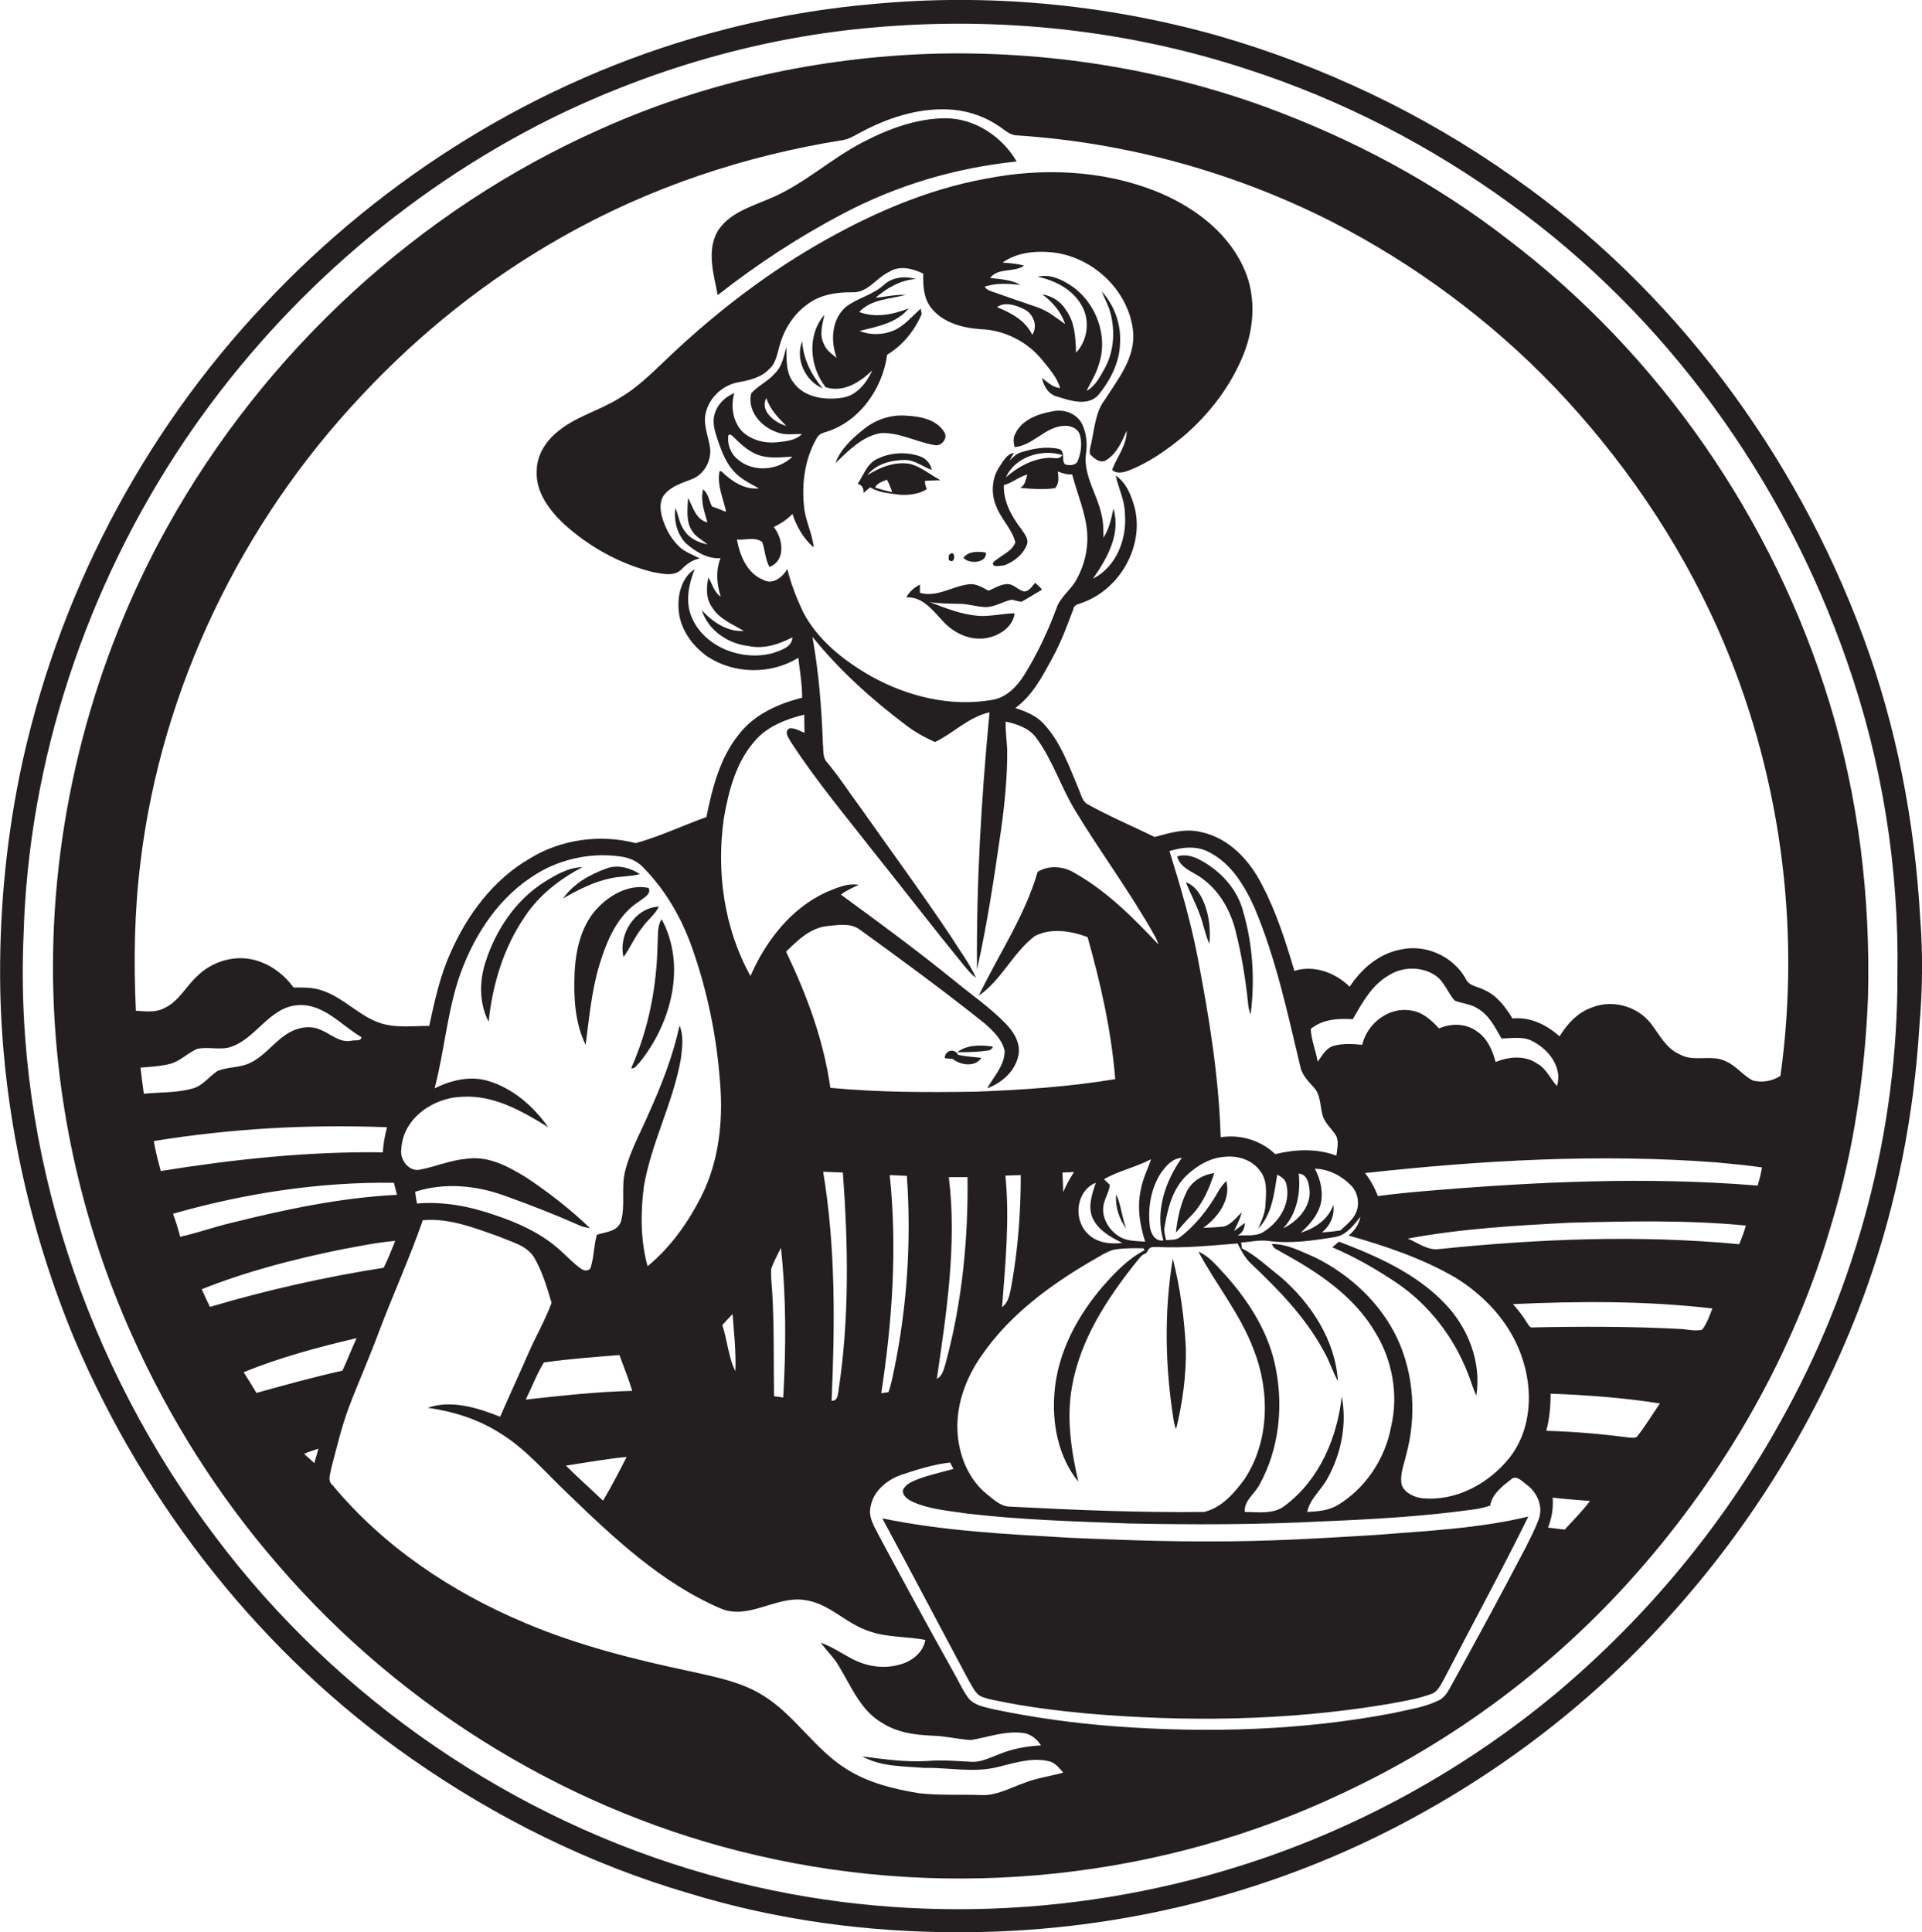 <?xml version="1.0" encoding="utf-8"?>
<!-- Generator: Adobe Illustrator 19.2.0, SVG Export Plug-In . SVG Version: 6.00 Build 0)  -->
<svg version="1.1" id="Layer_1" xmlns="http://www.w3.org/2000/svg" xmlns:xlink="http://www.w3.org/1999/xlink" x="0px" y="0px"
	 viewBox="0 0 750.9 754.9" enable-background="new 0 0 750.9 754.9" xml:space="preserve">
<g>
	<path fill="#231F20" d="M750.2,358.8c-2.1-37.5-9.2-74.8-22.3-110.1c-26.5-71.7-74.2-135.9-137-179.7
		c-35.1-24.8-74.4-43.4-115.6-55.2C431.7,1.6,385.9-2.7,340.8,1.6c-21.7,1.9-43.1,5.8-64.1,11.6c-66.2,18.2-126.6,55.7-173.4,105.7
		C55.2,169.8,21.8,234.2,7.7,302.7c-5.6,27.6-8.1,55.8-7.6,84c1,47,11.1,93.6,29.2,137c27.8,65.1,73.3,122.9,131.5,163.4
		c33,23.1,69.7,41.3,108.4,52.6c34.3,10.5,70.2,15.3,106,15.2c56.6,0,113.2-12.9,164-38c42.1-20.8,80.4-49.4,111.9-84.2
		c34.3-37.6,61.2-81.9,78.3-129.9c11.7-32.8,18.4-67.4,20.5-102.1C751.1,386.8,751.3,372.8,750.2,358.8z M741.3,380.8
		c0.2,61-16,121.9-45.9,175c-22.2,40-51.9,75.8-86.9,105.3c-36.4,30.4-78.8,53.7-124.1,67.9c-66.9,21.1-140,22.7-207.6,3.4
		c-76.2-21.4-144.9-68.5-192.5-131.8c-50.6-66.8-78.7-151-75.1-235c1.9-68.6,24.5-136.2,62.7-193.1c36-53.5,85.9-97.6,143.6-126.3
		C255,26.8,298,14.4,341.8,10.7c48.9-4.3,98.7,1,145.3,16.3c36.9,11.9,71.8,29.9,103.1,52.7c61,44,106.8,107.8,131.4,178.7
		C735.3,297.5,742,339.2,741.3,380.8z"/>
	<path fill="#231F20" d="M588.8,93.3c-28.5-22.1-60.7-39.2-94.6-51.6c-41.4-15-85.7-21.9-129.8-20.7c-44.6,1.4-89,11.1-129.7,29.4
		C163.4,82,103.3,137.7,65.4,205.8c-29.1,52.3-44.7,112.1-44.7,172c0,49.4,10.6,98.7,30.8,143.7c14.6,32.7,34,63.3,57.5,90.3
		C157.5,668,224,708.5,296.3,725c76,17.6,157.9,9,228.4-24.5c43.3-20.2,82.4-49.4,114.1-85.2c35.1-39.6,62.2-86.7,76.9-137.7
		c8.6-28.5,12.9-58.2,14.1-87.9c1-38.8-3.6-77.8-15-115C693,203.2,648.5,138.5,588.8,93.3z M54.9,417.1c3.8-0.3,7.6-0.5,11.3-1.4
		c4.2-1,7.2-4.5,11.1-6c3.9-0.7,8,0.4,11.9-0.4c10.6-2.8,15.6-15.7,27.1-16.6c10.1-0.7,16.9,7.8,24.9,12.5c-0.1,1.8-2.7,1-3.9,1.4
		c-4.6,0.9-8-2.6-11.9-4.2c-4-1.9-8.7-1.1-12.4,1c-5.8,3.3-9.6,9.4-15.8,12.1c-3.9,1.7-8.3,1.3-12.2,2.9c-3.4,2.2-5.8,5.9-9.9,6.9
		c-6.1,1.7-12.6,1.4-18.9,2C55.7,424,55.3,420.5,54.9,417.1z M60.1,445.8c30-4.9,60.6-6.6,91.1-5.4c-0.8,3.2-1.5,6.4-1.6,9.8
		c-29.1-0.4-58.1,2.7-86.8,7.3C61.8,453.6,60.7,449.7,60.1,445.8z M67.6,474.2c28-8,57.2-12.5,86.3-12.1c0.4,1.5,0.8,3.1,1.2,4.7
		c-22,1.1-43.6,5.7-64.9,11c-6.7,1.6-13.1,3.9-19.8,5.4C69.6,480.2,68.7,477.2,67.6,474.2z M78.8,503.7c17.5-7,35.8-11.7,54.3-15.5
		c7.1-1.3,14.1-2.8,21.3-3.4c-1.4,3.5-2.8,7.1-4.5,10.5c-23,3.6-45.6,8.7-67.9,15.3C80.9,508.3,79.9,506,78.8,503.7z M122.8,571.6
		c-1.3-1.2-2.7-2.4-4-3.6c1.8-0.8,3.7-1.4,5.6-2C123.9,567.9,123.3,569.7,122.8,571.6z M100.2,544.2c-1.6-2.7-3.3-5.4-5-8.1
		c14.2-5.8,29.2-9.8,44.1-13.3c-1.9,4.2-3.6,8.5-5.5,12.7C122.5,538,111.3,541.1,100.2,544.2z M400.1,696.6
		c-5.5,1.9-10.8,5-16.8,4.7c-8-0.3-16.1,0.2-24.1-0.7c-9.9-1.6-19.8-4-28.4-9.4c-12.6-7.8-20.3-21.3-33-29c-8.3-5.1-18.1-7-27.5-9.1
		c-22.2-4.7-44.4-10.2-65.3-19.1c-28.6-12-55.2-29.8-75.1-53.8c-2.1-1.7-0.8-4.4-0.5-6.5c2.1-8,4-16.1,6.9-23.9
		c3.8-10,8.2-19.8,11.9-29.9c5.5-14.5,11.9-28.5,17-43.2c10.4-0.9,20.4,3.1,30,6.5c4.7,2.1,10.6,3.3,13.5,8.1
		c3.2,5.5,5,11.6,6.8,17.7c-2.5,6.8-6.2,13.1-9.1,19.8c-3.6,8.3-7.4,16.4-11,24.7c-8.8-3.5-19-6.7-28.3-3.5
		c9.9,1.4,19.6,4.4,28.1,9.8c10.2,6.2,17.9,15.5,26.5,23.6c17.9,17.3,36.5,34.9,59.6,44.9c11,4.9,21.8-4.9,33-3.2
		c9.7,1.2,16.4,9.5,25.6,12.3c7,2.4,14.5,1.9,21.6,3.3c-0.8,5-5.5,8.6-10.3,9.7c-6.4,1.8-13.3,0.5-19-2.7c-3.8-2-7.4-4.5-11.5-5.9
		c2.3,3.2,5.3,5.9,7.2,9.4c4.8,7.9,8.5,17.3,16.9,22c5.8,3.7,12.6,4.6,19.3,4.9c5.1,0.1,10.1,1.4,15.2,1.7
		c6.9-1.1,13.7-3.8,20.8-2.7c2.8,0.5,5.1,2.4,6.6,4.8c-5.6,0.3-11.2,1.3-16.5,3.5c-3.5,1.3-7,3.2-10.9,2.9
		c-5.7-0.3-11.4-0.8-17.1-0.3c-8.5,0.5-16.9-0.7-25.3-1.8c7.3,4.1,16.1,3.8,24.3,4.5c9.7-0.2,19.6,2.1,29.2-0.5
		c6.2-1.5,12.6-3.6,19-2.2c2.6,0.4,4.3,2.6,6,4.5C410.4,694,405,694.6,400.1,696.6z M190.7,422.3c-7-2.1-14.5-0.3-20.9,2.9
		c3.6-13.8,4.8-28.2,9.1-42c5.2-15.8,14.4-30.9,28.4-40.3c10.1-7,22.8-10,34.9-8.3c3.4,0.4,6.6,1.7,9,4.2c8.8,8.9,15.2,20,19.3,31.8
		c5.9,16.8,9.5,34.4,10.8,52.1c1.3,15.2-0.4,31-7.3,44.7c-5.2,10.3-12.1,20-21,27.3c-2.8-10.2-2.8-21.1-1.4-31.5
		c3-17,11.4-32.5,14.4-49.5c0.5-4.3,1.2-8.9-0.5-13c-2.6,11.8-7,23.2-12,34.2c-3.2,7.5-7.3,14.7-9.3,22.7
		c-1.6,6.4,0.2,13.2-1.6,19.6c-1.4,4-6,4.1-9.4,5.2c-1.2,4-1.1,8.3-2.3,12.4c-0.3,1.8-2.5,1.9-3.7,1c-3.5-2.4-6.3-5.7-9.6-8.4
		c-7-6-15.6-9.8-24.3-12.7c-9.7-3.4-20.1-5.4-30.4-4.5c-0.3-1.5-0.5-3-0.7-4.6c11.5-3.7,23.9-2.5,35.1,1.6c9.8,3.5,19.5,7.3,29,11.5
		c1.3,0.6,2.7,0.9,4.2,1.1c-7.7-7.4-16.2-14-25.1-19.9c-6.9-4.2-14.6-8.4-23-7.2c-6.2,0.5-12,3-18,4.2c-4.6,1.2-8.4-3.9-7.6-8.2
		c0.7-11.8,12.5-19.9,23.7-20.2c12.4-0.8,23.5,5.6,33.7,11.9C208.4,432.2,200.4,425.2,190.7,422.3z M309,289.9
		c10,15.4,21.8,29.4,33.1,43.9c11.6,14.5,22.9,29.2,34.6,43.5c1.4,1.7,2.8,3.4,4.6,4.7c-2.5-5.6-6.3-10.5-9.5-15.7
		c-11.4-17.1-23.6-33.7-35.5-50.6c-4.4-5.9-8.4-12.2-13.2-17.9c-1.8-1.9-1.3-4.7-1.6-7c-0.5-14.1-1.6-28.1-4.1-42
		c10.5,13,23,24.3,36.4,34.4c3.5,2.7,7.4,4.9,11.5,6.7c7.3-3.5,13.1-9.8,21.3-11.6c-3.2,33.4-5.2,66.9-4.9,100.5
		c4-17.8,6.7-35.9,9.3-53.9c1.5-10.6,2.6-21.4,2.5-32.1c-0.2-3.6-0.7-7.2-0.6-10.9c4.4,1,9.1,2.5,11.9,6.3
		c6.5,8.8,9.7,19.4,15.4,28.7c9.9,16.3,21.3,31.6,30.7,48.3c0.7,1.2,1.3,2.5,1.7,3.8c-9.8-10.4-20.1-20.8-32.7-27.9
		c-4.3-2.7-10.1-3.2-14.5-0.5c-5,17.3-15.3,32.3-23,48.4c8.9-6.1,13.4-16.9,21.9-23.3c6.4-3.3,14.1-2,20.6,0.4
		c5.1,18.1,9.3,36.6,10.8,55.5c-18,3-36.2,4.2-54.4,4.9c-19,0.3-38,0.3-56.9-1.5c-2.6-18.6-9.2-36.3-17.3-53.2
		c4.5-4.4,9.4-9.3,16.1-10c4.2-0.4,9-1.3,12.6,1.3c16.6,12,33.1,24.1,49.1,36.9c3.2,2.9,6.7,6.2,7.6,10.6c0,5.7-4.2,9.9-6.8,14.6
		c5.6-2.1,10.7-6.5,12.1-12.5c1.2-4.8-1.6-9.4-4.8-12.7c-6.3-6.5-13.8-11.6-20.7-17.3c-14.2-11.5-29-22.4-43.8-33.2
		c2.2-1.6,4.6-2.7,7-3.8c-4.5-0.8-8.9,1.3-13,3c-13.7,6.4-23.4,19.1-29.3,32.6c-10.3-18.5-13.4-40.7-10.4-61.6
		c1.9-11,4.9-22.5,12.7-30.9c4.9-5.3,11.9-7.9,18.7-9.6c0,2.4,0.1,4.8,0.1,7.1c-1.9-0.7-3.9-2.1-6-1.7
		C306.2,286.1,308.2,288.4,309,289.9z M545.9,522.9c-6.6-13.9-18.4-24.8-32-31.6c-5.4-2.3-10.9-5.3-16.9-5.3
		c0.3,1.9,2.4,2.3,3.8,3.3c14.1,7.7,28.3,17.1,36.6,31.4c6.6,10.8,9,24.2,6.1,36.6c-2.3,12.6-10,24.2-21,30.8
		c-3.6,2.1-7.8,2.4-11.8,2.6c1.1-5.3,5.7-8.7,8.1-13.4c5.2-9.5,7.5-21,5.4-31.7c-1.8,16.1-8.7,32.4-21.9,42.4
		c-4.5,3.8-10.7,2.7-16,2.7c-0.3-4.6,4.1-7.2,5.9-10.9c7.4-13.5,9.2-29.8,6.3-44.8c-2.5-13.9-10.3-26.2-19.6-36.7
		c-3.3-3.4-6.2-7.4-10.7-9.3c6.9,12.9,16.4,24.4,21.6,38.3c6.4,16.2,6.2,35.8-3.6,50.6c-4,5.5-9,11.2-15.8,12.8
		c-25.5,0.3-50.9-0.8-76.3-2.1c-3.5-0.3-6-2.9-8.6-4.9c-6.8-5.5-10.5-14.2-11.3-22.8c-1.1-11.2,3-22.5,9.5-31.6
		c10.8-15.6,26.4-27.1,42.6-36.6c3-1.6,5.7-3.6,9-4.5c3.8-0.6,7.6-0.6,11.5-0.5c0.1,0.2,0.2,0.6,0.3,0.8
		c-6.4,3.3-11.4,8.6-16.1,13.9c-10,11.6-17.7,25.8-19,41.3c-1.1,12.3,1.4,25.5,9.3,35.2c-2.8-12.1-4.7-24.7-2.5-37.1
		c3.2-18.3,13.6-34.3,25-48.6c1.2-1.3,2.1-3.1,3.9-3.5c0.3-0.4,0.8-1.1,1-1.5c0.8-1.4,2.5-0.9,3.9-1c10.3,0.5,20.6-0.6,30.9-1.4
		c1.5,2.9,3,5.9,5.5,8.1c10.5,10,20.8,20.5,27.8,33.3c2.4,3.9,3.7,8.4,5.9,12.4c-1-16.1-10.6-30.6-22.6-40.9
		c-4.9-3.8-9.3-8.1-14.9-11c-0.1-0.8-0.2-1.6-0.3-2.3c3.5-0.1,6.9-1.1,10.5-0.6c8.7,1.2,17.5-0.1,26.1-1.5c4.5-0.7,7.3-4.6,10-7.9
		c-0.6,3-2.3,5.4-4.6,7.3c14.4,4.1,28.8,8.9,41.8,16.5c11.4,7,21.1,17.5,25.6,30.2c4.8,13.1,4.3,29-4.7,40.3
		c-8,9.9-20.5,16.7-33.4,15.7c-3.3-0.3-7-1.8-8.5-5c-1-4.1,0.8-8.1,1.7-12.1C553.4,553.6,552.5,537.1,545.9,522.9z M370.7,459.9
		c2.4,0,4.8,0,7.3,0c0.3,24.2-2.1,48.6-8.4,72.1c-0.8,2.4-1.1,5.4-3.6,6.7C369.8,512.7,373.9,486.2,370.7,459.9z M392.8,459.3
		c2-0.1,4-0.1,6-0.2c0,14-1,28-3.4,41.8c-0.7,3.4-0.9,7.5-3.9,9.8C392.8,493.6,394.5,476.4,392.8,459.3z M415.1,458.1
		c1.5-0.1,3-0.1,4.5-0.2c-1.6,2.5-3.1,5.1-4.2,7.8C415.3,463.2,415.2,460.7,415.1,458.1z M426.7,475.5c2.1,5,7.1,7.8,11.8,10.1
		c-4.9,0.6-10.5-0.1-13.9-4c-5.4-5.6-4-16.5,3.5-19.5C426.7,466.4,425,471,426.7,475.5z M431.3,460.7c5.8-3.3,12.5-4.7,18.4-7.8
		c-1.3,4-3.3,7.7-4,11.9c-1.5,6.8-0.4,13.8,1.7,20.3c-3.4-0.3-7.1-0.1-10.1-2c-3.8-2.3-6.6-6.7-6.3-11.2c0.2-3.2,2.3-5.9,2.6-9
		C432.8,462.1,432,461.4,431.3,460.7z M499,458.9c1.6,0.9,3.3,1.9,3.6,3.9c1.8,7.6-3.1,15.1-9.5,18.8c-3,1.5-6.4,0.9-9.6,1.1
		c2-1,2.8-2.8,2.8-4.9c-1.4,1.1-2.8,2.1-4.2,3.2c1.1-2.4,2.4-4.7,3-7.3c-2.2,2-4.1,4.8-7.1,5.5c-2.6,0.3-5.3,0.4-7.9,0.5
		c5.7-4,10.9-11.1,9-18.3c-1.4,1.4-2.6,3-3.5,4.7c-3.8,6.6-8.7,12.8-14.8,17.4c-1.5,1.1-3.5,0.8-5.2,1c-0.5-1.9-1-3.8-0.5-5.8
		c1.2-7,3.2-14.5,8.6-19.6c4.2-3.9,9.5-7,15.4-7.2c5-0.4,10.4,1.5,13.3,5.7c2.9,3.7,2.2,8.8,2,13.1c-0.1,3.3-1.6,6.3-2.8,9.3
		C497,474.4,497.8,466.2,499,458.9z M507.4,458.5c3.6,0.3,4.1,4.4,4.3,7.3c0,6.3-5,11.5-10.4,14.1
		C506.7,474.2,508.2,466.1,507.4,458.5z M513.7,456.6c5.4,0.1,10.5,2.8,14.2,6.6c2.6,2.7,3.3,6.9,2,10.3c-1.2,3-3.9,5-6.2,7.2
		c-2.4,0.4-4.8,0.6-7.2,0.8c3.2-2.7,5-6.6,4.4-10.8c-1.9,5.7-7.2,9.2-12.7,10.9c3.3-3,6.4-6.5,7.7-10.9
		C517.1,466,516,460.9,513.7,456.6z M521,408.6c-3,0.9-4.5,3.9-6.2,6.2c-0.7-4.3-2.5-8.4-2.7-12.8c4.5-3.8,10.8-4.2,16.4-3.8
		c3.7-6.4,7.4-13.3,14-17.1c5.4-3.5,12.9-3.6,18.3,0c3.5,2.4,4.8,6.7,7.5,9.8c2.9,1.2,6.3,1.3,9,3.1c4.5,2.6,6.8,7.4,9.3,11.7
		c4.2,0,8.7-1,12.5,1.3c6.1,3.2,11.4,10.1,9.2,17.3c-2.7-2.9-4.2-6.9-7.8-8.8c-4.8-3.3-11-2.7-16.2-0.6c-1.2-4.6-3.2-9.2-7.2-11.9
		c-4.3-3.2-10.1-3.3-14.9-1.2c-2.9-3.2-6.4-6.4-10.9-7c-8.7-1.6-17.2,5.1-19.1,13.4C528.5,407.8,524.7,407.6,521,408.6z
		 M513.7,425.3c2.6,3.3,1.9,7.8,3.4,11.5c1.2,2.7,3.6,4.6,5,7.1c1,2.4,0.3,5.1,0,7.6c-7.7-2.9-16-2.5-23.9-0.6
		c-5.6-5.4-13.6-7.8-21.3-6.6c-0.7-23.8-4.6-47.4-9.1-70.8c-2.7-13.9-6.7-27.5-10.9-41c4.9-1.5,10.4-2.2,15.2,0.3
		c8.8,4.3,14.1,13.2,18,21.8c8.4,19.9,12.9,41.1,17.9,62C508.7,420.3,511.5,422.7,513.7,425.3z M461.7,452.4
		c-6.5,9.2-10.5,21-7.2,32.2c-3.3,0.6-5.1-3-5.3-5.8c-0.8-7.1,0.5-14.6,4.4-20.6C455.6,455.5,458,452.5,461.7,452.4z M347.6,459.1
		c2.2,0.1,4.5,0.2,6.7,0.3c1.8,25.5,0.1,51.3-5.1,76.3c-0.6,2.7-1.1,5.5-2.1,8.2c-0.7,0.1-2.1,0.3-2.8,0.4
		C348.6,516.2,350.6,487.5,347.6,459.1z M321.6,457.8c2.6,0.1,5.1,0.2,7.7,0.3c2.1,28.5,2.6,57.4-1.8,85.8c-0.2,1.6-0.5,3.4-2.6,3.4
		C326.2,517.4,326.5,487.4,321.6,457.8z M306,546c-1.2-0.2-2.4-0.4-3.6-0.5c-0.2-13.5,0.1-27.1-0.7-40.6c-0.2-3.1-0.6-6.2-0.4-9.2
		c1-2.9,2.5-5.5,3.8-8.2C307.2,506.8,307.1,526.5,306,546z M287.3,535.7c-2.8-5.6-3.1-12.1-5.1-18c1.3-1.4,2.6-2.9,4-4.3
		C286.8,520.9,287.6,528.3,287.3,535.7z M205.4,546.8c2.4-4.8,4.3-10,7.1-14.5c9.8-1.4,19.7-2.1,29.5-2.9c1.7,4.7,3.6,9.3,5,14
		C233.2,543.7,219.3,545.3,205.4,546.8z M244.8,569.2c-2.9,5.8-5.9,11.5-9.2,17.1c-4.8-4.6-9.8-9-14.5-13.7
		C228.9,571.4,236.8,570,244.8,569.2z M601.1,593.7c-1.4,3.8-3.3,7.4-5.1,11c-9.3,17.8-18.9,35.5-28.6,53.1
		c-1.4,2.5-2.7,5.4-5.5,6.6c-5.5,2.7-11.7,3.5-17.7,4.9c-35.6,6.8-72.1,7.8-108.1,5.2c-16.1-1.2-32.1-3.4-47.9-6.7
		c-3.4-0.9-7.4-1.4-9.8-4.3c-2.5-3.4-4.1-7.2-6.2-10.8c-9.8-17.5-19.4-35.2-28.9-52.9c-1.7-3.4-4.1-7-3.2-11
		c1-6.3,6.6-10.8,12.3-12.7c6.1-2,12.3-4,18.8-4.7c0.3,0.6,0.9,1.8,1.3,2.5c-4.8,1.3-9.8,2.4-14.4,4.2c-2,0.8-4.2,1.8-5.3,3.9
		c-0.4,2.4,1.9,3.8,3.7,4.7c6.6,3,14,3.5,21.1,4.6c21.1,2.5,42.3,3.1,63.5,3.9c25,0.5,50.1,0.5,75.1-0.8c19.7-0.8,39.4-1.9,58.9-4.6
		c2.4-0.3,4.8-0.8,7.1-1.6c0.7-4.5,4.7-7.5,8-10.1c2-2,4.3,0.4,5.9,1.7C600.5,582.8,603.1,588.6,601.1,593.7z M611.3,597.6
		c-2.2-0.3-4.3-0.5-6.5-0.8c1.5-3.7,2.1-7.7,1.8-11.7c4.8,0.6,9.7,0.9,14.6,1.3C618.2,590.4,614.7,593.9,611.3,597.6z M640,560.7
		c-0.8,1.5-2.5,0.9-3.8,0.9c-10.7-1.4-21.4-2.3-32.1-2.6c1.3-4.7,1.7-9.6,1.7-14.5c14.3,0.5,28.6,1.6,42.7,3.8
		C645.7,552.4,643.1,556.7,640,560.7z M665,519.5c-2.9,0.7-5.9-0.2-8.8-0.3c-19-1-38.1-1-57.1-0.6c-1.5,0.4-2-1.2-2.7-2.1
		c-1.5-2.5-3.4-4.8-5.3-7c26-1.2,52.1-1.3,77.9,1.7C667.9,514.1,666.9,517,665,519.5z M679.5,486.1c-39-3.7-78.4-2.1-117.3,1.9
		c-4.5,0.6-8.3-2.5-12.2-4.1c20.9-3.9,42.1-5.1,63.3-6.2c22.9-0.6,46-1.1,68.8,1.1C681.4,481.3,680.5,483.7,679.5,486.1z
		 M686.7,463.2c-43.5-3.6-87.2-1.5-130.7,2.2c-5.9,0.5-11.8,1.1-17.7,1.9c-1.2-3.2-2.9-6.3-5-9c45.4-5,91.2-7.6,136.9-4.2
		c6.1,0.6,12.2,1.1,18.2,2C688,458.5,687.4,460.8,686.7,463.2z M695.6,420.3c-3.1,2.1-7.3,2.8-10.9,1.8c-3.8-2-6.5-5.8-10.5-7.5
		c-5.7-2.8-12.4,0.5-18-2.7c-5.3-2.3-7.9-7.7-11.2-12c-5.3-6.8-15-9.5-23-6.3c-5.6,1.9-9.7,6.4-12.7,11.3c-5-4.5-11.5-7.7-18.4-7
		c-2.7-4.4-5.9-8.8-10.7-11c-2.6-1.5-6.3-1.5-7.6-4.6c-4.9-8.7-15.7-13.6-25.5-11.3c-8.4,1.6-15.2,7.5-19.8,14.5
		c-5.6-5.5-13.9-8.6-21.6-6.2c-3.4-11.4-7-22.9-12.6-33.5c-4.8-9.6-12.9-18.4-23.8-20.7c-6.1-1.6-12.3,0.3-18.2,1.9
		c-8.8-4.3-17.8-8.1-26.4-12.9c-2-1.3-2.4-3.9-3.3-5.9c-3.8-9-7.1-18.6-14-25.8c-2.9-3-6.9-4.5-10.7-5.8c6.8-5,10.7-12.6,14.6-19.8
		c3.3-6.1,5.7-12.5,8.1-19c0.3-1.7,2.3-1.8,3.6-2.4c14.4-5.2,23.9-21.7,20.4-36.7c-1.3-4.8-3.2-10-7.5-12.9
		c1.1,5.1,3.6,9.8,3.6,15.1c0.8,9.8-3.4,20.6-12.5,25.2c5.5-7.9,11-17.4,8-27.4c-0.8,4-1.7,8-3.9,11.4c0-3.1,0-6.2-0.8-9.3
		c-1.7-7.7-6.8-14.7-6.1-22.9c0.7-4.4,0.4-9.2-2-13.2c-2.4-3.5-6.9-4.9-11-4c-5.6,1-11.9,3.2-14.5,8.7c-1,1.7-0.7,3.5-0.3,5.3
		c7.2-0.7,11.7-7.7,18.9-8.3c2.6-0.3,5.8,0.8,6.6,3.5c0.9,3.2,0.5,6.8-0.7,9.8c-0.6,2.2-3.3,2.3-5.1,1.7c-1.6-1.6,0.3-5.2-2.4-6
		c-4.9-1.1-10-0.2-14.7,1.3c-1.9,0.5-3.3,2-4.6,3.3c0.4-0.8,1.3-2.3,1.7-3.1c-2.8,0.5-4.1,3.3-5.6,5.4c-3.1,4.6-3.4,10.7-1.2,15.7
		c1.9,4.9,6.1,8.7,7.4,13.9c-1.5,3.9-6,5.1-8.7,7.9c-0.5,2.2,3,1.1,4.3,1.1c3.8-1.4,7.4-4.2,8.9-8.1c0.9-2.4-1.2-4.5-2.4-6.4
		c-3.7-4.8-6.8-10.6-6.6-16.9c3.3-0.8,5.9-3.3,9.2-4.1c-0.7,1.8-0.8,4.3-2.9,5.2c4.6,0.4,9.1,0.8,13.7,0.1c1.7-1.8,1.3-4.3,1.1-6.5
		c1.8,0.8,3.7,1.2,5.6,1.2c2,7.8,5.5,15.4,5.9,23.5c0.3,6.1-1.3,12.2-4.2,17.5c-2.2,4.1-6.5,6.9-7.9,11.4c-3.4,9.1-7.5,17.8-12.6,26
		c-2.9,4.6-7.1,8.9-12.8,9.7c-16.1,2.7-32.7-1.4-46.8-9.2c-10.7-6.1-21-14.1-26.8-25.3c-2.5-5.4-4.7-10.9-6.1-16.7
		c-1.8,3.1-5.6,6.3-9.3,4.3c-6.5-2.6-9.2-9.5-10.4-15.8c3.2,0.3,7.2-1.2,9.9,1c1.1,3.2,1.2,6.7,2.8,9.7c6.6-2.5,5.3-11.1,1.7-15.6
		c2.7-1.3,5.2-2.9,7.3-5.1c1.6,4.9,4.3,9.6,8.3,13.1c-0.5-5.6-3.4-10.7-3.8-16.3c-0.9-9,0.4-18.5,5-26.4c0.5-1.1,1.6-1.8,2.8-2.2
		c13.5-3.7,22.9-16.9,24.7-30.4c6.1-3.7,10.7-9.4,13.5-15.9c-0.1-0.5-0.3-1.6-0.4-2.1c-3.4,3-6.4,6.8-10.7,8.6
		c-4.2,1.7-9,1.8-13.2,0.1c6.8-1.7,14.5-3,19.2-8.8c-6.1,2.4-13,3.8-19.3,1.4c4.7-5.1,12-5,18.2-6.7c-4-0.2-7.9,0.8-11.8,1.1
		c4.5-3.8,9.7-6.9,15.8-7.3c-4.3-1.2-9.3-0.8-12.7,2.4c-4.3,3.9-10.2,5-14.7,8.5c-5.6,4.8-6.1,13.3-3.6,19.9c-2-1.5-4.1-3-5-5.4
		c-1.9-3.6-0.6-7.7,0.2-11.4c-6.9,7.9-5.8,20.4,0.5,28.3c7,2.2,13.4-2,18.2-6.6c-2.2,4.8-5.8,9.5-11.2,10.6
		c-6.9,1.2-15.4,0.2-19.7-6c-3-3.9-2.5-9-2.7-13.7c-1,3.6-1.6,7.6-4.5,10.3c-2.6,3.1-6.5,4.7-9.2,7.8c-1.9,7.9,5.6,14.9,13,15.9
		c2.3,0.2,4.5-0.1,6.8,0c-2.6,2.6-6.4,2.8-9.8,3.2c-4.9,0.5-10.1-0.9-13.7-4.4c-3.5-3.9-4.4-9.8-2.9-14.8c-3.5,1.4-6.5,4.2-7.6,7.9
		c-1.2,3.4,0,7.1,1.1,10.4c1.5,4.2,3,8.5,6,11.9c2.7,3.2,6.5,5,10.1,7c-5.8,0.6-10.8-2.9-14.7-6.7c-0.2,0-0.6,0-0.7,0
		c-1,5.5,1.5,10.7,2.6,15.9c-1.8-0.7-3.6-1.5-5.5-2.1c-1.2-2.2-1.4-5.1-3.5-6.7c-1.1,4.4,0.5,8.7,1.7,12.9c-4.6-1.1-5.6-6-7.6-9.6
		c-0.1,4.4-1,9.4,1.8,13.2c1.4,2.2,3.9,3.3,5.8,5c-3.6-0.7-7.3-2.5-9.2-5.7c-1.8-2.5-2.1-5.7-3.3-8.5c-0.7,4.9,0.6,10.1,4,13.7
		c3.8,3.3,8.4,6.2,13.6,5.9c-1.9,4.9-1.5,10.1,0.1,15c-2.6-1.7-3.3-4.9-4.8-7.5c-0.9,3.8-1,8.2,1.3,11.5c2.8,4.7,8,6.7,12.5,9.4
		c-6.5,0.4-12.2-3.5-16.4-8.1c2.5,7.9,10.2,13.1,18.3,14c6,1.3,11.8-0.7,17.1-3.4c-0.2,4-4.7,5.1-7.8,6.2
		c-12,3.2-26.9-2.4-31.7-14.4c-2.4-6-1-12.6,1.3-18.4c-5,3.2-6.6,9.6-6.3,15.2c0.3,7.8,5.2,14.6,11.3,18.9
		c10.4,6.9,24.8,7.1,35.5,0.5c0.6,5.2,1.5,10.4,1.5,15.6c-9.3,2.3-18.7,6.5-24.7,14.3c-7.4,9.1-10.4,20.9-12.7,32.3
		c-9.2,3.3-18.2,7.6-27.6,10.2c-13.9-3.6-29.2-1.5-41.4,6c-14.2,8.2-24.5,22-31,36.9c-4.1,9-6.2,18.8-8.3,28.5c-6.7,0-13.6,1-20-1.4
		c-7.7-2.9-13.4-9.4-21.2-12.2c-3.8-1.5-7.9-1.4-11.8-1.4c-4.3-5.9-10.8-10.4-18.2-11.3c-7-0.8-14.3,1.8-19.4,6.8
		c-4.4,4-7.2,9.9-12.8,12.5c-3.4,1.9-7.4,1.3-11.2,1.1c-0.9-19.4-0.6-38.8,1.8-58.1c8.2-67.9,39.5-132.6,86.4-182.3
		c22.8-24.4,49.2-45.5,78.3-61.9c33.9-19.3,71.4-31.8,109.9-37.9c3-0.6,5.6-2.5,8.3-3.8c10.7-5.5,22.7-9.1,34.8-8
		c6.4,0.6,12.7,2.9,18,6.6c2.1,1.4,4.1,3.4,6.8,3.4c42.8,2.8,84.9,14.4,123.1,33.8c32.1,16.5,61.6,38.3,86.6,64.3
		c26.5,27.7,48.5,59.8,64.1,94.8C695.4,300.3,703.8,361.4,695.6,420.3z M415,177.8c-1.2,2.1-3.8,0.8-5.8,1.1
		c-6.1,0.5-11.7,3.6-16.2,7.6C396.5,178.5,407.1,175.2,415,177.8z M288.4,179.6c-2.9-2.2-4.4-6-3.8-9.7c1.3-0.4,2,1,2.9,1.7
		c2.7,2.7,5.8,5.3,9.5,6.4c4.1,1.2,8.4,0.6,12.6,0.4C304.1,183.8,294.4,184.7,288.4,179.6z M307.2,166.4c-4.4-1.2-10.5-5.8-7.8-10.9
		C300.8,159.9,304,163.2,307.2,166.4z"/>
	<path fill="#231F20" d="M329.7,83.3c20.9-11,43.9-17.8,67.5-20.2c-5.7-9.8-16.4-16.9-27.9-16.9c-11.4,0.1-22.3,4.2-32.3,9.4
		c-12.7,6.6-23.4,16.8-36.8,22.2c-7.3,3.1-15.9,5.7-20.1,13c-4,7.7-1.2,16.5,0.3,24.5C295.8,103.2,312.3,92.4,329.7,83.3z"/>
	<path fill="#231F20" d="M451.3,74.6c-20.9-8.2-44.2-9.1-66.1-4.8c-23.7,4.3-46,14.2-66.8,26.3c-21.4,12.5-41,27.9-58.9,45.1
		c-5.5,5.2-11,10.6-17.6,14.4c-7.7,4.8-16.9,7.1-24,13c-4.6,3.7-8.2,9.2-8.2,15.3c-0.5,8.3,4.9,15.4,10.6,20.8
		c9.8,8.9,21.8,15.6,34.7,18.8c3.7,0.6,8.4,2,11.4-1.2c1.9-2,4.2-3.6,7-4.1c-2.9-1.6-6.2-2.6-8.5-5.1c-3.1-3.1-5.1-7.1-6.3-11.3
		c-0.7-2.8-1-6.2,1-8.6c2.7-3.3,6.9-4.5,10.7-6c4.8-1.8,7.8-7.3,7.1-12.3c-0.6-4.3-2.6-8.6-1.8-13c1.2-6.2,6.4-11.3,12.6-12.5
		c4.4-0.8,9.1-1.8,12.3-5.2c2.6-2.2,3.1-5.8,4-8.9c1.7-6.4,5.4-12.4,10.8-16.3c5-3.9,11.6-4.9,17.8-4.8c6,0.2,9.3-5.7,14.3-8
		c4.1-2.6,9.2-1.3,13.3,0.7c-0.1,4.6,0.1,9.6,3.1,13.4c4.6,5.8,12.2,7.8,19.3,8.3c9.3,0.3,18.4,4.9,24.2,12.2
		c2.7,3.3,5.6,6.6,6.9,10.8c-2.9-0.2-4.9-2.3-7.1-3.9c0.7,3.3,2.6,6.5,6.1,7.3c5.1,1.6,12.1,3.9,16.1-0.9c4.6-5.7,8.2-12.7,8.3-20.3
		c0.4-7.3-2.3-14.6-7.2-20c1.2,3,2.9,5.9,3.6,9.1c1.7,7.1,1.1,14.8-2.5,21.2c-1.8,3.2-3.6,6.8-7,8.6c1.6-3.3,3.7-6.5,4.7-10
		c4-11.3-1-24.7-10.9-31.2c-3.8-2.5-8.3-4.5-12.9-3.4c6.8,1.5,13.6,4.9,17.1,11.1c3.5,5.8,2.5,13.7-2.1,18.6
		c-0.2-5.7-0.4-11.8-3.9-16.6c-2-3.4-5.5-5.6-9.3-6.2c4,3,7.4,6.8,8.9,11.6c-3.5-2.5-6.8-5.2-10.9-6.6c-5.3-1.8-10.6-3.6-15.9-5.5
		c-1.6-0.6-3.6-0.9-4.6-2.5c4.5-1.5,9.3-1.2,13.9-0.7c-3.6-2.1-7.8-2.2-11.8-2.7c3.3-4.2,9.3-2,13.3-4.8c-2.7-0.8-5.6-1-8.4-1.2
		c5.3-3.8,12.1-4.6,18.4-4.1c16.2,1.2,31,14.7,32.6,31.1c0.9,10.2-5.9,18.5-11,26.5c-3.6,4.6-4,10.7-5.2,16.2
		c-0.2,1.7-1.1,3.5-0.6,5.2c1.5,1.6,4.1,3.8,6.4,2.2c4.1-2.6,6-7.2,7.9-11.4c0,5.7-3.8,10.2-5.7,15.2c1.3,1.6,3.9,1.2,5.7,0.6
		c8.2-3,15.4-8.1,22.1-13.6c10.2-8.7,18.6-19.7,23.6-32.2c4.4-11.1,4.9-24.1-0.6-34.9C478.7,89.8,465.4,80.2,451.3,74.6z
		 M400.1,120.8c3.6,1.7,5.5,6.6,3.2,10c-2.7-5.6-8.3-8.6-13.8-10.8C392.7,117.7,397,119.3,400.1,120.8z"/>
	<path fill="#231F20" d="M321.4,151.7c-4.4-5.2-7.6-11.5-8-18.4C310.6,140.3,314.6,148.9,321.4,151.7z"/>
	<path fill="#231F20" d="M365.2,173.9c2.5,0.6,5.2-2.6,3.8-4.9c-2.9-5.1-9.4-6.3-14.8-6.6c-5.9-0.5-11.8,1.4-16.4,5
		c-4.6,3.7-9.3,7.8-11.4,13.5c5.2-4.9,10.5-10.5,17.8-11.7C351.6,168.9,358.2,172.8,365.2,173.9z"/>
	<path fill="#231F20" d="M362.1,191.1c-0.5-1-0.7-2.1-0.8-3.2c2-0.2,4-0.2,6.1-0.3c-3.9-2.1-7.4-5.1-11.6-6.3c-6-1.2-12,1.2-17,4.4
		c3.4-4.4,9.2-5.9,14.5-6c4-0.1,7.1,2.6,10.7,3.9c-0.4-2.6-2.4-4.6-4.8-5.4c-5.4-1.8-11.5-1.4-16.5,1.1c-4,1.8-5.3,6.4-7.6,9.7
		c1.7,0.5,2.4,1.8,2.3,3.6c0.8-0.8,1.7-1.5,2.6-2.2c3.5,2.2,7.7,2.3,11.6,2.9C355,193.5,359,193.1,362.1,191.1z M341.9,190.5
		c0.8-1.9,2.9-2.3,4.6-3.1c0.9,1.6,1.5,3.2,2.1,4.9C346.3,191.8,344.1,191.2,341.9,190.5z"/>
	<path fill="#231F20" d="M385.2,215.9c-3-0.5-6.7-0.7-8.8,2C378.3,220.4,385.6,220.2,385.2,215.9z"/>
	<path fill="#231F20" d="M370.7,216.9c0,0.5-0.1,1.4-0.1,1.8C373.5,221.3,373.5,213.8,370.7,216.9z"/>
	<path fill="#231F20" d="M378.3,228.3c-6.4,0.8-12.3,5.2-18.9,3.3c0-0.8,0-2.4,0-3.2c-2.2,1.1-4.2,2.8-5.3,5
		c6.4-0.4,10.4,5.2,14.3,9.3c4.5,5,11.6,8.1,18.3,6.3c4.5-1.2,9.1-4.4,9.7-9.4c-4.7,0.1-9.4,1.3-14.1,1c-6.7-0.5-12.9-3-19.1-5.4
		c4,0.7,8,0.6,12,0.7c3.4,0.1,6.6,1.2,10,1.3c3.6-0.1,6.6-2.2,10-2.9c1.3,0.2,2.6,0.7,3.9,0.8c2.7-1.5,5.3-3.2,8-4.7
		c-0.7-1.1-1.8-1.9-2.7-2.7c-1.2,1.4-2.2,3.2-4.2,3.4c-2.5-0.5-4.2-3.1-6.9-2.9c-2.6,0.2-4.8,1.6-7.1,2.6
		C383.8,229.5,381.2,227.8,378.3,228.3z"/>
	<path fill="#231F20" d="M468.9,336c-2.8-1.5-5.9-2.4-9-1.4c1.3,5,6.9,6.1,10.4,9.1c6.3,4.8,10.3,11.9,12.3,19.5
		c2.4,9.4,4,19,5,28.7c0.1,1.5,0.4,3,1,4.4c1.7-13.3,0.9-27.2-2.9-40.1C483.5,347.4,476.8,340.2,468.9,336z"/>
	<path fill="#231F20" d="M212.8,344.5c-11.3,7.1-19.1,18.8-23.1,31.3c-2.5,7.6-2.5,16.2,1.2,23.4c1.5-14.6,5.9-29.2,14.3-41.3
		c5.5-8.3,13.6-14.5,22.3-19.1C222.1,338.9,217.3,341.7,212.8,344.5z"/>
	<path fill="#231F20" d="M220,351c5.9-3.4,12-6.5,18.7-7.9c3.7-0.8,7.6-0.6,11.3-1.6c-3.9-2.5-8.9-3.9-13.3-2.1
		C230.3,341.7,224,345.3,220,351z"/>
	<path fill="#231F20" d="M463.3,344.7c1.8,4.5,4.1,8.7,5.7,13.3c1.3,3.6,1.9,7.3,3.5,10.8c0.5-5.7-0.1-11.6-2.4-16.8
		C468.7,348.9,466.7,345.9,463.3,344.7z"/>
	<path fill="#231F20" d="M224.5,379.8c-0.4,9.6,0,19.6,4.3,28.4c1.4-10.5,2.3-21.1,5.4-31.3c2.9-9.4,6.9-19.3,15.6-24.8
		c1.6-1.3,4.8-2.8,3.6-5.2c-7.1-1.5-14.2,2.2-19.1,7C227.3,360.6,225,370.5,224.5,379.8z"/>
	<path fill="#231F20" d="M243.6,373.9c2.7-3.7,4.4-8,7.3-11.5c1.9-2.9,5-5,6.5-8.2C248,354.6,241.5,365.2,243.6,373.9z"/>
	<path fill="#231F20" d="M246.6,417.3c1.4,0.5,2.2-1.3,3.1-2c12.5-15.3,18.6-38,8.8-56.2c-1.9,2.9-1.3,6.5-1.6,9.8
		C256.6,385.5,253.4,402.1,246.6,417.3z"/>
	<path fill="#231F20" d="M386.2,410.4c0.6,0,2.7-1.6,1-1.6c-4.3-0.6-9.6-0.6-13.2,2.3C378.2,411.1,382.2,411,386.2,410.4z"/>
	<path fill="#231F20" d="M369.1,413.4c0.8,0.1,2.3,0.3,3.1,0.3c3.1,2.5,8.8,3.3,11.2-0.4c-3.1-0.4-6.1-0.5-9.1-1.2
		C372.9,409.3,369.1,410.4,369.1,413.4z"/>
	<path fill="#231F20" d="M463.8,465.2c-2.6,5.1-3.8,10.8-4.4,16.4c2.1-2.4,4.2-4.9,6.5-7.2c4.2-4.5,6.6-10.3,8.5-16.1
		C470,458.9,465.9,461.3,463.8,465.2z"/>
	<path fill="#231F20" d="M436.1,466.6c-0.5,4.8,1.1,9.5,3.9,13.4C438.3,475.6,438,470.8,436.1,466.6z"/>
	<path fill="#231F20" d="M573.5,536.6c1.2,2.8,1.9,5.9,3.3,8.6c2-13.1-3.2-26.4-12.2-35.8c-11.2-11.8-26.5-18.6-41.5-24.3
		c-0.9,0.7-1.7,1.5-2.6,2.2c8.9,3.8,17.3,8.6,25.3,14C558.3,509.8,568,522.4,573.5,536.6z"/>
	<path fill="#231F20" d="M458.7,555.9c0.2,0.8,0.4,1.6,0.8,2.4c2.5-10.3,4-21,3.8-31.6c-0.6-11.8-2.2-23.5-5.1-35
		C454.7,512.9,455.2,534.7,458.7,555.9z"/>
	<path fill="#231F20" d="M473.3,602.2c-18.4,0.1-36.8-0.6-55.1-1.4c-24.6-1.4-49.4-2.6-73.5-7.6c11.4,21.1,22.5,42.3,33.8,63.4
		c1.2,2,2.2,4.3,4.1,5.8c2,1.1,4.3,1.5,6.6,2c11.5,2.4,23.3,3.9,35,5c39,3.4,78.5,2.9,117.2-3.5c6-1.1,12-2,17.8-4.1
		c2.5-0.8,3.5-3.4,4.8-5.5c11-21.3,22.5-42.3,33.1-63.8c-19.6,4.7-39.8,5.6-59.9,7.2C515.9,601,494.6,602.3,473.3,602.2z"/>
</g>
</svg>
